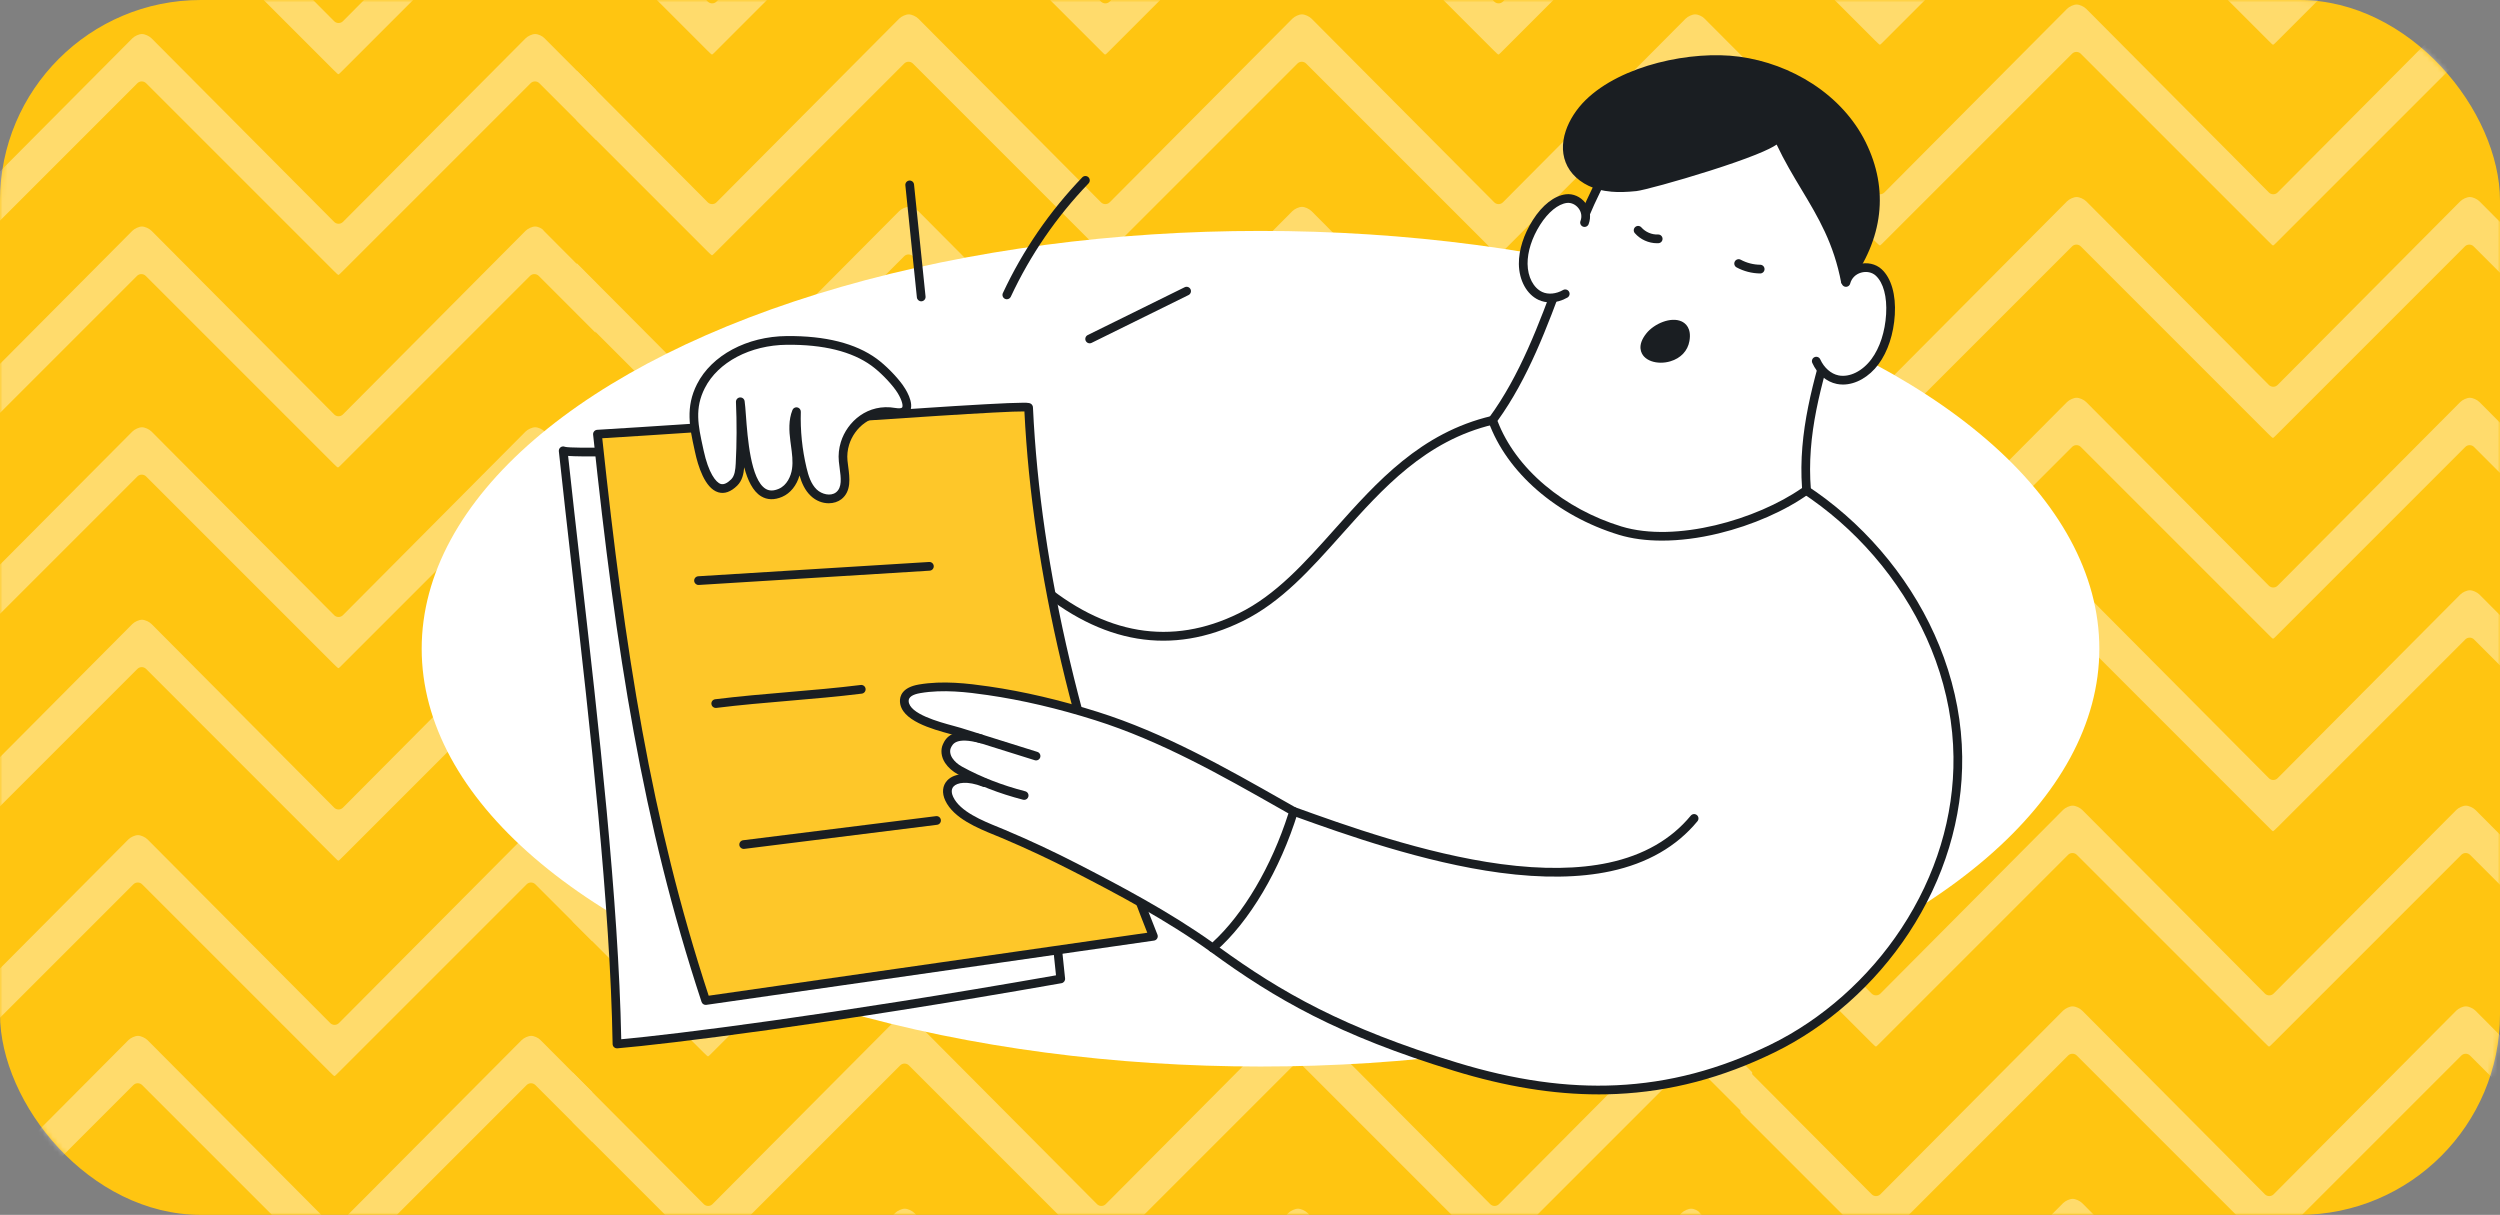 <svg width="498" height="242" viewBox="0 0 498 242" fill="none" xmlns="http://www.w3.org/2000/svg">
<rect x="0" y="0" width="498" height="242" fill="#808080" stroke="none"/>
<rect width="498" height="242" rx="40" fill="#FFC511"/>
<mask id="mask0_75_34238" style="mask-type:alpha" maskUnits="userSpaceOnUse" x="0" y="0" width="498" height="242">
<rect width="498" height="242" rx="40" fill="#FFC511"/>
</mask>
<g mask="url(#mask0_75_34238)">
<g opacity="0.38">
<path d="M106.606 6.779C106.019 6.779 105.157 7.171 104.687 7.641L68.302 44.222C67.832 44.691 67.049 44.691 66.579 44.222L30.194 7.641C29.724 7.171 28.862 6.779 28.275 6.779C27.687 6.779 26.826 7.171 26.356 7.641L-10.029 44.222C-10.499 44.691 -11.282 44.691 -11.752 44.222L-48.137 7.641C-48.607 7.171 -49.469 6.779 -50.056 6.779C-50.644 6.779 -51.505 7.171 -51.975 7.641L-88.36 44.222C-88.83 44.691 -89.613 44.691 -90.083 44.222L-116.207 17.981V27.929L-90.201 53.935C-89.731 54.405 -89.3 54.796 -89.3 54.757C-89.261 54.718 -89.261 54.757 -89.222 54.757C-89.183 54.796 -88.791 54.405 -88.321 53.935L-50.957 16.571C-50.487 16.101 -49.704 16.101 -49.234 16.571L-11.87 53.935C-11.4 54.405 -11.008 54.796 -10.969 54.757C-10.93 54.718 -10.93 54.718 -10.891 54.757C-10.851 54.796 -10.46 54.405 -9.99 53.935L27.374 16.571C27.844 16.101 28.627 16.101 29.097 16.571L66.461 53.935C66.931 54.405 67.362 54.796 67.362 54.757C67.401 54.718 67.401 54.757 67.441 54.757C67.48 54.796 67.871 54.405 68.341 53.935L105.705 16.571C106.175 16.101 106.959 16.101 107.429 16.571L118.747 27.89V17.942L108.447 7.602C108.055 7.171 107.194 6.779 106.606 6.779Z" fill="white"/>
<path d="M106.606 -33.209C106.019 -33.209 105.157 -32.817 104.687 -32.347L68.302 4.234C67.832 4.704 67.049 4.704 66.579 4.234L30.194 -32.347C29.724 -32.817 28.862 -33.209 28.275 -33.209C27.687 -33.209 26.826 -32.817 26.356 -32.347L-10.029 4.234C-10.499 4.704 -11.282 4.704 -11.752 4.234L-48.137 -32.347C-48.607 -32.817 -49.469 -33.209 -50.056 -33.209C-50.644 -33.209 -51.505 -32.817 -51.975 -32.347L-88.36 4.234C-88.83 4.704 -89.613 4.704 -90.083 4.234L-116.207 -22.007V-12.059L-90.201 13.947C-89.731 14.417 -89.3 14.809 -89.3 14.769C-89.261 14.73 -89.261 14.769 -89.222 14.769C-89.183 14.809 -88.791 14.417 -88.321 13.947L-50.957 -23.417C-50.487 -23.887 -49.704 -23.887 -49.234 -23.417L-11.87 13.947C-11.4 14.417 -11.008 14.809 -10.969 14.769C-10.93 14.73 -10.93 14.73 -10.891 14.769C-10.851 14.809 -10.46 14.417 -9.99 13.947L27.374 -23.417C27.844 -23.887 28.627 -23.887 29.097 -23.417L66.461 13.947C66.931 14.417 67.362 14.809 67.362 14.769C67.401 14.73 67.401 14.769 67.441 14.769C67.48 14.809 67.871 14.417 68.341 13.947L105.705 -23.417C106.175 -23.887 106.959 -23.887 107.429 -23.417L118.747 -12.098V-22.007L108.447 -32.347C108.055 -32.817 107.194 -33.209 106.606 -33.209Z" fill="white"/>
<path d="M106.606 85.111C106.019 85.111 105.157 85.502 104.687 85.972L68.302 122.553C67.832 123.023 67.049 123.023 66.579 122.553L30.194 85.972C29.724 85.502 28.862 85.111 28.275 85.111C27.687 85.111 26.826 85.502 26.356 85.972L-10.029 122.553C-10.499 123.023 -11.282 123.023 -11.752 122.553L-48.137 85.972C-48.607 85.502 -49.469 85.111 -50.056 85.111C-50.644 85.111 -51.505 85.502 -51.975 85.972L-88.36 122.553C-88.83 123.023 -89.613 123.023 -90.083 122.553L-116.207 96.312V106.26L-90.201 132.266C-89.731 132.736 -89.3 133.128 -89.3 133.089C-89.261 133.049 -89.261 133.089 -89.222 133.089C-89.183 133.128 -88.791 132.736 -88.321 132.266L-50.957 94.902C-50.487 94.432 -49.704 94.432 -49.234 94.902L-11.87 132.266C-11.4 132.736 -11.008 133.128 -10.969 133.089C-10.93 133.049 -10.93 133.049 -10.891 133.089C-10.851 133.128 -10.46 132.736 -9.99 132.266L27.374 94.902C27.844 94.432 28.627 94.432 29.097 94.902L66.461 132.266C66.931 132.736 67.362 133.128 67.362 133.089C67.401 133.049 67.401 133.089 67.441 133.089C67.48 133.128 67.871 132.736 68.341 132.266L105.705 94.902C106.175 94.432 106.959 94.432 107.429 94.902L118.747 106.221V96.273L108.447 85.933C108.055 85.502 107.194 85.111 106.606 85.111Z" fill="white"/>
<path d="M106.606 45.123C106.019 45.123 105.157 45.514 104.687 45.984L68.302 82.565C67.832 83.035 67.049 83.035 66.579 82.565L30.194 45.984C29.724 45.514 28.862 45.123 28.275 45.123C27.687 45.123 26.826 45.514 26.356 45.984L-10.029 82.565C-10.499 83.035 -11.282 83.035 -11.752 82.565L-48.137 45.984C-48.607 45.514 -49.469 45.123 -50.056 45.123C-50.644 45.123 -51.505 45.514 -51.975 45.984L-88.36 82.565C-88.83 83.035 -89.613 83.035 -90.083 82.565L-116.207 56.324V66.272L-90.201 92.278C-89.731 92.748 -89.3 93.139 -89.3 93.1C-89.261 93.061 -89.222 93.061 -89.183 93.1C-89.143 93.139 -88.752 92.748 -88.282 92.278L-50.957 54.953C-50.487 54.483 -49.704 54.483 -49.234 54.953L-11.909 92.278C-11.439 92.748 -11.008 93.139 -11.008 93.1C-10.969 93.061 -10.93 93.061 -10.93 93.1C-10.891 93.139 -10.499 92.748 -10.029 92.278L27.296 54.953C27.766 54.483 28.549 54.483 29.019 54.953L66.344 92.278C66.814 92.748 67.245 93.139 67.245 93.1C67.284 93.061 67.323 93.061 67.362 93.1C67.401 93.139 67.793 92.748 68.263 92.278L105.588 54.953C106.058 54.483 106.841 54.483 107.311 54.953L118.63 66.272V56.324L108.329 45.984C108.055 45.514 107.194 45.123 106.606 45.123Z" fill="white"/>
<path d="M106.606 123.454C106.019 123.454 105.157 123.845 104.687 124.315L68.302 160.896C67.832 161.366 67.049 161.366 66.579 160.896L30.194 124.315C29.724 123.845 28.862 123.454 28.275 123.454C27.687 123.454 26.826 123.845 26.356 124.315L-10.029 160.896C-10.499 161.366 -11.282 161.366 -11.752 160.896L-48.137 124.315C-48.607 123.845 -49.469 123.454 -50.056 123.454C-50.644 123.454 -51.505 123.845 -51.975 124.315L-88.36 160.896C-88.83 161.366 -89.613 161.366 -90.083 160.896L-116.207 134.655V144.603L-90.201 170.609C-89.731 171.079 -89.339 171.471 -89.3 171.431C-89.3 171.431 -89.261 171.431 -89.222 171.431C-89.183 171.471 -88.791 171.079 -88.321 170.609L-50.957 133.245C-50.487 132.775 -49.704 132.775 -49.234 133.245L-11.87 170.609C-11.4 171.079 -11.008 171.471 -10.969 171.431C-10.969 171.431 -10.93 171.431 -10.891 171.431C-10.891 171.471 -10.46 171.079 -9.99 170.609L27.374 133.245C27.844 132.775 28.627 132.775 29.097 133.245L66.461 170.609C66.931 171.079 67.323 171.471 67.362 171.431C67.401 171.392 67.401 171.431 67.441 171.431C67.48 171.471 67.871 171.079 68.341 170.609L105.705 133.245C106.175 132.775 106.959 132.775 107.429 133.245L118.747 144.564V134.655L108.447 124.315C108.055 123.845 107.194 123.454 106.606 123.454Z" fill="white"/>
<path d="M570.326 0.904C569.739 0.904 568.877 1.296 568.407 1.766L532.022 38.347C531.552 38.816 530.769 38.816 530.299 38.347L493.914 1.766C493.444 1.296 492.583 0.904 491.995 0.904C491.408 0.904 490.546 1.296 490.076 1.766L453.691 38.347C453.221 38.816 452.438 38.816 451.968 38.347L415.583 1.766C415.113 1.296 414.251 0.904 413.664 0.904C413.077 0.904 412.215 1.296 411.745 1.766L375.36 38.347C374.89 38.816 374.107 38.816 373.637 38.347L347.513 12.106V22.054L373.519 48.06C373.989 48.53 374.42 48.921 374.42 48.882C374.459 48.843 374.459 48.882 374.498 48.882C374.538 48.921 374.929 48.53 375.399 48.06L412.763 10.696C413.233 10.226 414.017 10.226 414.487 10.696L451.85 48.06C452.32 48.53 452.712 48.921 452.751 48.882C452.79 48.843 452.79 48.843 452.83 48.882C452.869 48.921 453.26 48.53 453.73 48.06L491.094 10.696C491.564 10.226 492.348 10.226 492.818 10.696L530.182 48.06C530.652 48.53 531.082 48.921 531.082 48.882C531.122 48.843 531.122 48.882 531.161 48.882C531.2 48.921 531.592 48.53 532.062 48.06L569.425 10.696C569.895 10.226 570.679 10.226 571.149 10.696L582.468 22.015V12.066L572.167 1.727C571.775 1.296 570.914 0.904 570.326 0.904Z" fill="white"/>
<path d="M570.326 -39.084C569.739 -39.084 568.877 -38.692 568.407 -38.222L532.022 -1.641C531.552 -1.171 530.769 -1.171 530.299 -1.641L493.914 -38.222C493.444 -38.692 492.583 -39.084 491.995 -39.084C491.408 -39.084 490.546 -38.692 490.076 -38.222L453.691 -1.641C453.221 -1.171 452.438 -1.171 451.968 -1.641L415.583 -38.222C415.113 -38.692 414.251 -39.084 413.664 -39.084C413.077 -39.084 412.215 -38.692 411.745 -38.222L375.36 -1.641C374.89 -1.171 374.107 -1.171 373.637 -1.641L347.513 -27.882V-17.934L373.519 8.072C373.989 8.542 374.42 8.933 374.42 8.894C374.459 8.855 374.459 8.894 374.498 8.894C374.538 8.933 374.929 8.542 375.399 8.072L412.763 -29.292C413.233 -29.762 414.017 -29.762 414.487 -29.292L451.85 8.072C452.32 8.542 452.712 8.933 452.751 8.894C452.79 8.855 452.79 8.855 452.83 8.894C452.869 8.933 453.26 8.542 453.73 8.072L491.094 -29.292C491.564 -29.762 492.348 -29.762 492.818 -29.292L530.182 8.072C530.652 8.542 531.082 8.933 531.082 8.894C531.122 8.855 531.122 8.894 531.161 8.894C531.2 8.933 531.592 8.542 532.062 8.072L569.425 -29.292C569.895 -29.762 570.679 -29.762 571.149 -29.292L582.468 -17.973V-27.882L572.167 -38.222C571.775 -38.692 570.914 -39.084 570.326 -39.084Z" fill="white"/>
<path d="M570.326 79.236C569.739 79.236 568.877 79.627 568.407 80.097L532.022 116.678C531.552 117.148 530.769 117.148 530.299 116.678L493.914 80.097C493.444 79.627 492.583 79.236 491.995 79.236C491.408 79.236 490.546 79.627 490.076 80.097L453.691 116.678C453.221 117.148 452.438 117.148 451.968 116.678L415.583 80.097C415.113 79.627 414.251 79.236 413.664 79.236C413.077 79.236 412.215 79.627 411.745 80.097L375.36 116.678C374.89 117.148 374.107 117.148 373.637 116.678L347.513 90.437V100.385L373.519 126.391C373.989 126.861 374.42 127.253 374.42 127.214C374.459 127.174 374.459 127.214 374.498 127.214C374.538 127.253 374.929 126.861 375.399 126.391L412.763 89.027C413.233 88.557 414.017 88.557 414.487 89.027L451.85 126.391C452.32 126.861 452.712 127.253 452.751 127.214C452.79 127.174 452.79 127.174 452.83 127.214C452.869 127.253 453.26 126.861 453.73 126.391L491.094 89.027C491.564 88.557 492.348 88.557 492.818 89.027L530.182 126.391C530.652 126.861 531.082 127.253 531.082 127.214C531.122 127.174 531.122 127.214 531.161 127.214C531.2 127.253 531.592 126.861 532.062 126.391L569.425 89.027C569.895 88.557 570.679 88.557 571.149 89.027L582.468 100.346V90.398L572.167 80.058C571.775 79.627 570.914 79.236 570.326 79.236Z" fill="white"/>
<path d="M570.326 39.248C569.739 39.248 568.877 39.639 568.407 40.109L532.022 76.69C531.552 77.16 530.769 77.16 530.299 76.69L493.914 40.109C493.444 39.639 492.583 39.248 491.995 39.248C491.408 39.248 490.546 39.639 490.076 40.109L453.691 76.69C453.221 77.16 452.438 77.16 451.968 76.69L415.583 40.109C415.113 39.639 414.251 39.248 413.664 39.248C413.077 39.248 412.215 39.639 411.745 40.109L375.36 76.69C374.89 77.16 374.107 77.16 373.637 76.69L347.513 50.449V60.397L373.519 86.403C373.989 86.873 374.42 87.264 374.42 87.225C374.459 87.186 374.498 87.186 374.538 87.225C374.577 87.264 374.969 86.873 375.438 86.403L412.763 49.078C413.233 48.608 414.017 48.608 414.487 49.078L451.811 86.403C452.281 86.873 452.712 87.264 452.712 87.225C452.751 87.186 452.79 87.186 452.79 87.225C452.83 87.264 453.221 86.873 453.691 86.403L491.016 49.078C491.486 48.608 492.269 48.608 492.739 49.078L530.064 86.403C530.534 86.873 530.965 87.264 530.965 87.225C531.004 87.186 531.043 87.186 531.082 87.225C531.122 87.264 531.513 86.873 531.983 86.403L569.308 49.078C569.778 48.608 570.561 48.608 571.031 49.078L582.35 60.397V50.449L572.05 40.109C571.775 39.639 570.914 39.248 570.326 39.248Z" fill="white"/>
<path d="M570.326 117.579C569.739 117.579 568.877 117.97 568.407 118.44L532.022 155.021C531.552 155.491 530.769 155.491 530.299 155.021L493.914 118.44C493.444 117.97 492.583 117.579 491.995 117.579C491.408 117.579 490.546 117.97 490.076 118.44L453.691 155.021C453.221 155.491 452.438 155.491 451.968 155.021L415.583 118.44C415.113 117.97 414.251 117.579 413.664 117.579C413.077 117.579 412.215 117.97 411.745 118.44L375.36 155.021C374.89 155.491 374.107 155.491 373.637 155.021L347.513 128.78V138.728L373.519 164.734C373.989 165.204 374.381 165.596 374.42 165.556C374.42 165.556 374.459 165.556 374.498 165.556C374.538 165.596 374.929 165.204 375.399 164.734L412.763 127.37C413.233 126.9 414.017 126.9 414.487 127.37L451.85 164.734C452.32 165.204 452.712 165.596 452.751 165.556C452.751 165.556 452.79 165.556 452.83 165.556C452.83 165.596 453.26 165.204 453.73 164.734L491.094 127.37C491.564 126.9 492.348 126.9 492.818 127.37L530.182 164.734C530.652 165.204 531.043 165.596 531.082 165.556C531.122 165.517 531.122 165.556 531.161 165.556C531.2 165.596 531.592 165.204 532.062 164.734L569.425 127.37C569.895 126.9 570.679 126.9 571.149 127.37L582.468 138.689V128.78L572.167 118.44C571.775 117.97 570.914 117.579 570.326 117.579Z" fill="white"/>
<path d="M337.683 2.863C337.095 2.863 336.234 3.255 335.764 3.725L299.379 40.306C298.909 40.776 298.126 40.776 297.656 40.306L261.271 3.725C260.801 3.255 259.939 2.863 259.352 2.863C258.764 2.863 257.903 3.255 257.433 3.725L221.048 40.306C220.578 40.776 219.795 40.776 219.325 40.306L182.94 3.725C182.47 3.255 181.608 2.863 181.021 2.863C180.433 2.863 179.572 3.255 179.102 3.725L142.717 40.306C142.247 40.776 141.464 40.776 140.994 40.306L114.87 14.065V24.013L140.876 50.019C141.346 50.489 141.777 50.88 141.777 50.841C141.816 50.802 141.816 50.841 141.855 50.841C141.894 50.88 142.286 50.489 142.756 50.019L180.12 12.655C180.59 12.185 181.373 12.185 181.843 12.655L219.207 50.019C219.677 50.489 220.069 50.88 220.108 50.841C220.147 50.802 220.147 50.802 220.186 50.841C220.225 50.88 220.617 50.489 221.087 50.019L258.451 12.655C258.921 12.185 259.704 12.185 260.174 12.655L297.538 50.019C298.008 50.489 298.439 50.88 298.439 50.841C298.478 50.802 298.478 50.841 298.517 50.841C298.557 50.88 298.948 50.489 299.418 50.019L336.782 12.655C337.252 12.185 338.035 12.185 338.505 12.655L349.824 23.974V14.025L339.524 3.686C339.132 3.255 338.27 2.863 337.683 2.863Z" fill="white"/>
<path d="M337.683 -37.125C337.095 -37.125 336.234 -36.733 335.764 -36.263L299.379 0.317C298.909 0.787 298.126 0.787 297.656 0.317L261.271 -36.263C260.801 -36.733 259.939 -37.125 259.352 -37.125C258.764 -37.125 257.903 -36.733 257.433 -36.263L221.048 0.317C220.578 0.787 219.795 0.787 219.325 0.317L182.94 -36.263C182.47 -36.733 181.608 -37.125 181.021 -37.125C180.433 -37.125 179.572 -36.733 179.102 -36.263L142.717 0.317C142.247 0.787 141.464 0.787 140.994 0.317L114.87 -25.924V-15.976L140.876 10.03C141.346 10.5 141.777 10.892 141.777 10.853C141.816 10.814 141.816 10.853 141.855 10.853C141.894 10.892 142.286 10.5 142.756 10.03L180.12 -27.334C180.59 -27.804 181.373 -27.804 181.843 -27.334L219.207 10.03C219.677 10.5 220.069 10.892 220.108 10.853C220.147 10.814 220.147 10.814 220.186 10.853C220.225 10.892 220.617 10.5 221.087 10.03L258.451 -27.334C258.921 -27.804 259.704 -27.804 260.174 -27.334L297.538 10.03C298.008 10.5 298.439 10.892 298.439 10.853C298.478 10.814 298.478 10.853 298.517 10.853C298.557 10.892 298.948 10.5 299.418 10.03L336.782 -27.334C337.252 -27.804 338.035 -27.804 338.505 -27.334L349.824 -16.015V-25.924L339.524 -36.263C339.132 -36.733 338.27 -37.125 337.683 -37.125Z" fill="white"/>
<path d="M337.683 81.194C337.095 81.194 336.234 81.585 335.764 82.055L299.379 118.636C298.909 119.106 298.126 119.106 297.656 118.636L261.271 82.055C260.801 81.585 259.939 81.194 259.352 81.194C258.764 81.194 257.903 81.585 257.433 82.055L221.048 118.636C220.578 119.106 219.795 119.106 219.325 118.636L182.94 82.055C182.47 81.585 181.608 81.194 181.021 81.194C180.433 81.194 179.572 81.585 179.102 82.055L142.717 118.636C142.247 119.106 141.464 119.106 140.994 118.636L114.87 92.395V102.343L140.876 128.349C141.346 128.819 141.777 129.211 141.777 129.172C141.816 129.132 141.816 129.172 141.855 129.172C141.894 129.211 142.286 128.819 142.756 128.349L180.12 90.985C180.59 90.515 181.373 90.515 181.843 90.985L219.207 128.349C219.677 128.819 220.069 129.211 220.108 129.172C220.147 129.132 220.147 129.132 220.186 129.172C220.225 129.211 220.617 128.819 221.087 128.349L258.451 90.985C258.921 90.515 259.704 90.515 260.174 90.985L297.538 128.349C298.008 128.819 298.439 129.211 298.439 129.172C298.478 129.132 298.478 129.172 298.517 129.172C298.557 129.211 298.948 128.819 299.418 128.349L336.782 90.985C337.252 90.515 338.035 90.515 338.505 90.985L349.824 102.304V92.356L339.524 82.016C339.132 81.585 338.27 81.194 337.683 81.194Z" fill="white"/>
<path d="M337.683 41.206C337.095 41.206 336.234 41.598 335.764 42.068L299.379 78.648C298.909 79.118 298.126 79.118 297.656 78.648L261.271 42.068C260.801 41.598 259.939 41.206 259.352 41.206C258.764 41.206 257.903 41.598 257.433 42.068L221.048 78.648C220.578 79.118 219.795 79.118 219.325 78.648L182.94 42.068C182.47 41.598 181.608 41.206 181.021 41.206C180.433 41.206 179.572 41.598 179.102 42.068L142.717 78.648C142.247 79.118 141.464 79.118 140.994 78.648L114.87 52.407V62.355L140.876 88.361C141.346 88.831 141.777 89.223 141.777 89.184C141.816 89.145 141.855 89.145 141.894 89.184C141.934 89.223 142.325 88.831 142.795 88.361L180.12 51.037C180.59 50.567 181.373 50.567 181.843 51.037L219.168 88.361C219.638 88.831 220.069 89.223 220.069 89.184C220.108 89.145 220.147 89.145 220.147 89.184C220.186 89.223 220.578 88.831 221.048 88.361L258.373 51.037C258.843 50.567 259.626 50.567 260.096 51.037L297.421 88.361C297.891 88.831 298.322 89.223 298.322 89.184C298.361 89.145 298.4 89.145 298.439 89.184C298.478 89.223 298.87 88.831 299.34 88.361L336.665 51.037C337.135 50.567 337.918 50.567 338.388 51.037L349.707 62.355V52.407L339.406 42.068C339.132 41.598 338.27 41.206 337.683 41.206Z" fill="white"/>
<path d="M337.683 119.538C337.095 119.538 336.234 119.929 335.764 120.399L299.379 156.98C298.909 157.45 298.126 157.45 297.656 156.98L261.271 120.399C260.801 119.929 259.939 119.538 259.352 119.538C258.764 119.538 257.903 119.929 257.433 120.399L221.048 156.98C220.578 157.45 219.795 157.45 219.325 156.98L182.94 120.399C182.47 119.929 181.608 119.538 181.021 119.538C180.433 119.538 179.572 119.929 179.102 120.399L142.717 156.98C142.247 157.45 141.464 157.45 140.994 156.98L114.87 130.739V140.687L140.876 166.693C141.346 167.163 141.738 167.555 141.777 167.515C141.777 167.515 141.816 167.515 141.855 167.515C141.894 167.555 142.286 167.163 142.756 166.693L180.12 129.329C180.59 128.859 181.373 128.859 181.843 129.329L219.207 166.693C219.677 167.163 220.069 167.555 220.108 167.515C220.108 167.515 220.147 167.515 220.186 167.515C220.186 167.555 220.617 167.163 221.087 166.693L258.451 129.329C258.921 128.859 259.704 128.859 260.174 129.329L297.538 166.693C298.008 167.163 298.4 167.555 298.439 167.515C298.478 167.476 298.478 167.515 298.517 167.515C298.557 167.555 298.948 167.163 299.418 166.693L336.782 129.329C337.252 128.859 338.035 128.859 338.505 129.329L349.824 140.648V130.739L339.524 120.399C339.132 119.929 338.27 119.538 337.683 119.538Z" fill="white"/>
<path d="M105.813 206.345C105.225 206.345 104.364 206.737 103.894 207.207L67.509 243.787C67.039 244.257 66.256 244.257 65.786 243.787L29.401 207.207C28.931 206.737 28.069 206.345 27.482 206.345C26.894 206.345 26.033 206.737 25.563 207.207L-10.822 243.787C-11.292 244.257 -12.075 244.257 -12.546 243.787L-48.93 207.207C-49.4 206.737 -50.262 206.345 -50.849 206.345C-51.437 206.345 -52.298 206.737 -52.769 207.207L-89.153 243.787C-89.623 244.257 -90.407 244.257 -90.877 243.787L-117 217.547V227.495L-90.994 253.501C-90.524 253.971 -90.093 254.362 -90.093 254.323C-90.054 254.284 -90.054 254.323 -90.015 254.323C-89.976 254.362 -89.584 253.971 -89.114 253.501L-51.75 216.137C-51.28 215.667 -50.497 215.667 -50.027 216.137L-12.663 253.501C-12.193 253.971 -11.801 254.362 -11.762 254.323C-11.723 254.284 -11.723 254.284 -11.684 254.323C-11.645 254.362 -11.253 253.971 -10.783 253.501L26.581 216.137C27.051 215.667 27.834 215.667 28.304 216.137L65.668 253.501C66.138 253.971 66.569 254.362 66.569 254.323C66.608 254.284 66.608 254.323 66.647 254.323C66.686 254.362 67.078 253.971 67.548 253.501L104.912 216.137C105.382 215.667 106.165 215.667 106.635 216.137L117.954 227.455V217.507L107.654 207.168C107.262 206.737 106.4 206.345 105.813 206.345Z" fill="white"/>
<path d="M105.813 166.357C105.225 166.357 104.364 166.749 103.894 167.219L67.509 203.8C67.039 204.27 66.256 204.27 65.786 203.8L29.401 167.219C28.931 166.749 28.069 166.357 27.482 166.357C26.894 166.357 26.033 166.749 25.563 167.219L-10.822 203.8C-11.292 204.27 -12.075 204.27 -12.546 203.8L-48.93 167.219C-49.4 166.749 -50.262 166.357 -50.849 166.357C-51.437 166.357 -52.298 166.749 -52.769 167.219L-89.153 203.8C-89.623 204.27 -90.407 204.27 -90.877 203.8L-117 177.559V187.507L-90.994 213.513C-90.524 213.983 -90.093 214.374 -90.093 214.335C-90.054 214.296 -90.054 214.335 -90.015 214.335C-89.976 214.374 -89.584 213.983 -89.114 213.513L-51.75 176.149C-51.28 175.679 -50.497 175.679 -50.027 176.149L-12.663 213.513C-12.193 213.983 -11.801 214.374 -11.762 214.335C-11.723 214.296 -11.723 214.296 -11.684 214.335C-11.645 214.374 -11.253 213.983 -10.783 213.513L26.581 176.149C27.051 175.679 27.834 175.679 28.304 176.149L65.668 213.513C66.138 213.983 66.569 214.374 66.569 214.335C66.608 214.296 66.608 214.335 66.647 214.335C66.686 214.374 67.078 213.983 67.548 213.513L104.912 176.149C105.382 175.679 106.165 175.679 106.635 176.149L117.954 187.468V177.559L107.654 167.219C107.262 166.749 106.4 166.357 105.813 166.357Z" fill="white"/>
<path d="M569.533 200.47C568.946 200.47 568.084 200.862 567.614 201.332L531.229 237.912C530.759 238.382 529.976 238.382 529.506 237.912L493.121 201.332C492.651 200.862 491.789 200.47 491.202 200.47C490.614 200.47 489.753 200.862 489.283 201.332L452.898 237.912C452.428 238.382 451.645 238.382 451.175 237.912L414.79 201.332C414.32 200.862 413.458 200.47 412.871 200.47C412.283 200.47 411.422 200.862 410.952 201.332L374.567 237.912C374.097 238.382 373.314 238.382 372.844 237.912L346.72 211.672V221.62L372.726 247.626C373.196 248.096 373.627 248.487 373.627 248.448C373.666 248.409 373.666 248.448 373.705 248.448C373.744 248.487 374.136 248.096 374.606 247.626L411.97 210.262C412.44 209.792 413.223 209.792 413.693 210.262L451.057 247.626C451.527 248.096 451.919 248.487 451.958 248.448C451.997 248.409 451.997 248.409 452.036 248.448C452.076 248.487 452.467 248.096 452.937 247.626L490.301 210.262C490.771 209.792 491.554 209.792 492.024 210.262L529.388 247.626C529.858 248.096 530.289 248.487 530.289 248.448C530.328 248.409 530.328 248.448 530.367 248.448C530.407 248.487 530.798 248.096 531.268 247.626L568.632 210.262C569.102 209.792 569.886 209.792 570.356 210.262L581.674 221.58V211.632L571.374 201.293C570.982 200.862 570.121 200.47 569.533 200.47Z" fill="white"/>
<path d="M569.533 160.482C568.946 160.482 568.084 160.874 567.614 161.344L531.229 197.925C530.759 198.395 529.976 198.395 529.506 197.925L493.121 161.344C492.651 160.874 491.789 160.482 491.202 160.482C490.614 160.482 489.753 160.874 489.283 161.344L452.898 197.925C452.428 198.395 451.645 198.395 451.175 197.925L414.79 161.344C414.32 160.874 413.458 160.482 412.871 160.482C412.283 160.482 411.422 160.874 410.952 161.344L374.567 197.925C374.097 198.395 373.314 198.395 372.844 197.925L346.72 171.684V181.632L372.726 207.638C373.196 208.108 373.627 208.499 373.627 208.46C373.666 208.421 373.666 208.46 373.705 208.46C373.744 208.499 374.136 208.108 374.606 207.638L411.97 170.274C412.44 169.804 413.223 169.804 413.693 170.274L451.057 207.638C451.527 208.108 451.919 208.499 451.958 208.46C451.997 208.421 451.997 208.421 452.036 208.46C452.076 208.499 452.467 208.108 452.937 207.638L490.301 170.274C490.771 169.804 491.554 169.804 492.024 170.274L529.388 207.638C529.858 208.108 530.289 208.499 530.289 208.46C530.328 208.421 530.328 208.46 530.367 208.46C530.407 208.499 530.798 208.108 531.268 207.638L568.632 170.274C569.102 169.804 569.886 169.804 570.356 170.274L581.674 181.593V171.684L571.374 161.344C570.982 160.874 570.121 160.482 569.533 160.482Z" fill="white"/>
<path d="M569.533 238.813C568.946 238.813 568.084 239.205 567.614 239.675L531.229 276.256C530.759 276.726 529.976 276.726 529.506 276.256L493.121 239.675C492.651 239.205 491.789 238.813 491.202 238.813C490.614 238.813 489.753 239.205 489.283 239.675L452.898 276.256C452.428 276.726 451.645 276.726 451.175 276.256L414.79 239.675C414.32 239.205 413.458 238.813 412.871 238.813C412.283 238.813 411.422 239.205 410.952 239.675L374.567 276.256C374.097 276.726 373.314 276.726 372.844 276.256L346.72 250.015V259.963L372.726 285.969C373.196 286.439 373.627 286.83 373.627 286.791C373.666 286.752 373.705 286.752 373.744 286.791C373.784 286.83 374.175 286.439 374.645 285.969L411.97 248.644C412.44 248.174 413.223 248.174 413.693 248.644L451.018 285.969C451.488 286.439 451.919 286.83 451.919 286.791C451.958 286.752 451.997 286.752 451.997 286.791C452.036 286.83 452.428 286.439 452.898 285.969L490.223 248.644C490.693 248.174 491.476 248.174 491.946 248.644L529.271 285.969C529.741 286.439 530.172 286.83 530.172 286.791C530.211 286.752 530.25 286.752 530.289 286.791C530.328 286.83 530.72 286.439 531.19 285.969L568.515 248.644C568.985 248.174 569.768 248.174 570.238 248.644L581.557 259.963V250.015L571.256 239.675C570.982 239.205 570.121 238.813 569.533 238.813Z" fill="white"/>
<path d="M336.889 202.429C336.302 202.429 335.44 202.82 334.97 203.29L298.586 239.871C298.116 240.341 297.332 240.341 296.862 239.871L260.478 203.29C260.008 202.82 259.146 202.429 258.558 202.429C257.971 202.429 257.109 202.82 256.639 203.29L220.254 239.871C219.784 240.341 219.001 240.341 218.531 239.871L182.146 203.29C181.676 202.82 180.815 202.429 180.227 202.429C179.64 202.429 178.778 202.82 178.308 203.29L141.923 239.871C141.453 240.341 140.67 240.341 140.2 239.871L114.077 213.63V223.578L140.083 249.584C140.553 250.054 140.983 250.446 140.983 250.407C141.023 250.367 141.023 250.407 141.062 250.407C141.101 250.446 141.493 250.054 141.963 249.584L179.326 212.22C179.796 211.75 180.58 211.75 181.05 212.22L218.414 249.584C218.884 250.054 219.275 250.446 219.314 250.407C219.354 250.367 219.354 250.367 219.393 250.407C219.432 250.446 219.824 250.054 220.294 249.584L257.658 212.22C258.128 211.75 258.911 211.75 259.381 212.22L296.745 249.584C297.215 250.054 297.646 250.446 297.646 250.407C297.685 250.367 297.685 250.407 297.724 250.407C297.763 250.446 298.155 250.054 298.625 249.584L335.989 212.22C336.459 211.75 337.242 211.75 337.712 212.22L349.031 223.539V213.591L338.73 203.251C338.339 202.82 337.477 202.429 336.889 202.429Z" fill="white"/>
<path d="M336.889 162.44C336.302 162.44 335.44 162.832 334.97 163.302L298.586 199.883C298.116 200.353 297.332 200.353 296.862 199.883L260.478 163.302C260.008 162.832 259.146 162.44 258.558 162.44C257.971 162.44 257.109 162.832 256.639 163.302L220.254 199.883C219.784 200.353 219.001 200.353 218.531 199.883L182.146 163.302C181.676 162.832 180.815 162.44 180.227 162.44C179.64 162.44 178.778 162.832 178.308 163.302L141.923 199.883C141.453 200.353 140.67 200.353 140.2 199.883L114.077 173.642V183.59L140.083 209.596C140.553 210.066 140.983 210.457 140.983 210.418C141.023 210.379 141.023 210.418 141.062 210.418C141.101 210.457 141.493 210.066 141.963 209.596L179.326 172.232C179.796 171.762 180.58 171.762 181.05 172.232L218.414 209.596C218.884 210.066 219.275 210.457 219.314 210.418C219.354 210.379 219.354 210.379 219.393 210.418C219.432 210.457 219.824 210.066 220.294 209.596L257.658 172.232C258.128 171.762 258.911 171.762 259.381 172.232L296.745 209.596C297.215 210.066 297.646 210.457 297.646 210.418C297.685 210.379 297.685 210.418 297.724 210.418C297.763 210.457 298.155 210.066 298.625 209.596L335.989 172.232C336.459 171.762 337.242 171.762 337.712 172.232L349.031 183.551V173.642L338.73 163.302C338.339 162.832 337.477 162.44 336.889 162.44Z" fill="white"/>
<path d="M336.889 240.771C336.302 240.771 335.44 241.163 334.97 241.633L298.586 278.214C298.116 278.684 297.332 278.684 296.862 278.214L260.478 241.633C260.008 241.163 259.146 240.771 258.558 240.771C257.971 240.771 257.109 241.163 256.639 241.633L220.254 278.214C219.784 278.684 219.001 278.684 218.531 278.214L182.146 241.633C181.676 241.163 180.815 240.771 180.227 240.771C179.64 240.771 178.778 241.163 178.308 241.633L141.923 278.214C141.453 278.684 140.67 278.684 140.2 278.214L114.077 251.973V261.921L140.083 287.927C140.553 288.397 140.983 288.788 140.983 288.749C141.023 288.71 141.062 288.71 141.101 288.749C141.14 288.788 141.532 288.397 142.002 287.927L179.326 250.602C179.796 250.132 180.58 250.132 181.05 250.602L218.375 287.927C218.845 288.397 219.275 288.788 219.275 288.749C219.314 288.71 219.354 288.71 219.354 288.749C219.393 288.788 219.784 288.397 220.254 287.927L257.579 250.602C258.049 250.132 258.833 250.132 259.303 250.602L296.627 287.927C297.097 288.397 297.528 288.788 297.528 288.749C297.567 288.71 297.606 288.71 297.646 288.749C297.685 288.788 298.076 288.397 298.546 287.927L335.871 250.602C336.341 250.132 337.124 250.132 337.594 250.602L348.913 261.921V251.973L338.613 241.633C338.339 241.163 337.477 240.771 336.889 240.771Z" fill="white"/>
</g>
</g>
<ellipse cx="251.094" cy="129.225" rx="167.094" ry="83.227" fill="white"/>
<g clip-path="url(#clip0_75_34238)">
<path d="M239.078 159.665C234.888 159.665 230.563 158.991 226.245 157.65C219.174 155.452 212.261 151.545 206.257 146.351C195.745 137.259 188.339 125.461 181.42 113.733C181.357 113.769 181.29 113.799 181.217 113.82C180.757 113.952 180.276 113.686 180.142 113.225L179.173 109.855C179.052 109.434 179.263 108.99 179.664 108.816C180.067 108.644 180.534 108.797 180.755 109.176C188.247 121.96 195.995 135.18 207.391 145.036C213.216 150.075 219.914 153.862 226.758 155.991C234.194 158.303 241.638 158.55 248.284 156.708C248.746 156.58 249.225 156.851 249.352 157.313C249.479 157.775 249.21 158.255 248.748 158.381C245.659 159.238 242.41 159.664 239.076 159.664L239.078 159.665Z" fill="#1A1E22"/>
<path d="M241.577 188.837C255.106 198.751 267.719 205.699 289.975 212.496C312.23 219.293 332.179 219.048 353.062 208.871C373.948 198.695 390.301 175.881 389.999 150.739C389.677 123.843 370.183 99.675 346.752 91.009C328.248 84.165 316.128 79.272 297.323 83.708C273.384 89.357 265.03 114.153 247.18 122.938C215.437 138.557 192.156 102.321 182.173 83.64C176.133 109.143 183.29 138.159 200.438 157.97L241.575 188.835L241.577 188.837Z" fill="white"/>
<path d="M318.437 218C309.422 218 299.988 216.462 289.721 213.326C266.603 206.265 253.964 198.989 241.064 189.537C240.703 189.273 240.602 188.778 240.83 188.394L256.945 161.177C257.157 160.819 257.595 160.661 257.987 160.802C267.6 164.27 283.691 170.073 299.014 172.125C307.262 173.23 314.48 173.136 320.465 171.848C327.414 170.354 332.91 167.201 336.798 162.48C337.103 162.11 337.65 162.058 338.02 162.362C338.39 162.668 338.442 163.215 338.138 163.585C333.994 168.617 328.171 171.968 320.83 173.548C314.649 174.878 307.231 174.978 298.785 173.846C283.632 171.817 267.818 166.193 258.074 162.68L242.728 188.601C255.264 197.721 267.725 204.792 290.23 211.665C301.692 215.166 312.08 216.643 321.993 216.181C332.476 215.693 342.514 213.046 352.684 208.091C362.963 203.082 372.222 194.861 378.752 184.94C385.685 174.409 389.275 162.586 389.132 150.749C389.056 144.312 387.861 137.861 385.587 131.575C383.414 125.577 380.306 119.852 376.349 114.56C368.565 104.151 357.949 96.077 346.455 91.826L344.591 91.136C327.036 84.629 315.437 80.331 297.526 84.556C283.939 87.762 275.434 97.298 267.211 106.519C261.054 113.424 255.238 119.944 247.567 123.718C233.438 130.669 219.438 128.346 205.957 116.813C197.766 109.806 189.89 99.481 182.524 86.102C180.121 97.844 180.437 110.456 183.458 122.735C186.671 135.793 192.771 147.781 201.1 157.403C201.414 157.766 201.374 158.315 201.011 158.628C200.648 158.941 200.1 158.903 199.787 158.54C191.279 148.711 185.051 136.472 181.772 123.148C178.492 109.811 178.339 96.081 181.333 83.441C181.416 83.09 181.708 82.826 182.066 82.78C182.423 82.734 182.772 82.914 182.943 83.232C190.524 97.418 198.645 108.272 207.083 115.493C219.99 126.534 233.351 128.777 246.8 122.159C254.167 118.533 259.873 112.136 265.914 105.362C274.318 95.94 283.007 86.196 297.127 82.864C305.649 80.854 313.402 80.617 321.528 82.125C329.038 83.517 336.525 86.293 345.193 89.506L347.056 90.196C358.86 94.562 369.756 102.844 377.738 113.519C381.799 118.949 384.989 124.825 387.219 130.984C389.561 137.454 390.789 144.096 390.869 150.73C391.014 162.914 387.326 175.077 380.202 185.897C373.503 196.073 364 204.51 353.444 209.655C343.057 214.716 332.797 217.42 322.073 217.918C320.868 217.974 319.658 218.002 318.439 218.002L318.437 218Z" fill="#1A1E22"/>
<path d="M297.325 83.708C308.544 68.427 311.878 47.248 320.875 32.574C325.517 25.005 334.133 19.508 343.74 19.946C352.498 20.345 360.574 26.112 364.757 33.388C370.732 43.783 369.534 50.872 365.926 63.059C362.364 75.089 358.895 85.737 359.869 97.637C350.8 104.163 334.053 109.156 322.744 105.706C311.435 102.257 301.082 94.147 297.325 83.708Z" fill="white"/>
<path d="M331.07 107.692C327.92 107.692 325.015 107.308 322.49 106.538C310.108 102.761 300.152 94.126 296.509 84.003C296.412 83.731 296.455 83.428 296.625 83.195C302.781 74.812 306.564 64.553 310.223 54.63C313.239 46.45 316.088 38.722 320.136 32.122C322.572 28.15 325.987 24.825 330.012 22.507C334.282 20.048 339.041 18.865 343.78 19.081C352.359 19.471 360.888 24.918 365.509 32.958C368.482 38.13 369.806 42.632 369.803 47.554C369.8 52.141 368.683 56.802 366.757 63.307C366.535 64.054 366.315 64.798 366.096 65.536C362.736 76.823 359.833 86.571 360.734 97.568C360.758 97.872 360.623 98.165 360.376 98.344C355.655 101.741 349.086 104.625 342.351 106.258C338.413 107.214 334.588 107.692 331.07 107.692ZM298.301 83.844C300.08 88.521 303.345 92.946 307.762 96.664C312.108 100.321 317.377 103.16 322.997 104.875C333.824 108.176 349.949 103.503 358.966 97.213C358.168 86.083 361.213 75.857 364.432 65.039C364.651 64.303 364.873 63.561 365.094 62.814C368.693 50.657 369.76 43.834 364.005 33.823C359.673 26.286 351.703 21.179 343.702 20.815C339.295 20.615 334.86 21.72 330.879 24.012C327.104 26.185 323.9 29.304 321.615 33.029C317.656 39.485 314.836 47.133 311.85 55.231C308.203 65.119 304.435 75.337 298.299 83.844L298.301 83.844Z" fill="#1A1E22"/>
<path d="M321.101 37.324C322.683 37.458 324.294 37.366 325.878 37.202C328.446 36.937 355.052 29.285 354.104 27.141C358.773 37.71 365.269 43.598 367.632 56.227C373.988 47.714 375.566 38.203 370.848 28.682C366.264 19.432 356.36 13.499 346.322 12.152C336.982 10.898 323.239 13.876 316.421 20.594C313.213 23.756 310.91 28.734 312.999 32.727C314.121 34.871 316.335 36.288 318.67 36.912C319.467 37.126 320.28 37.256 321.099 37.326L321.101 37.324Z" fill="#1A1E22"/>
<path d="M367.632 57.094C367.567 57.094 367.502 57.087 367.436 57.071C367.101 56.993 366.842 56.724 366.78 56.385C365.301 48.48 362.175 43.274 358.866 37.763C357.193 34.978 355.469 32.108 353.908 28.796C353.196 29.285 351.956 29.927 349.711 30.826C347.409 31.748 344.259 32.852 340.606 34.012C333.945 36.13 327.269 37.93 325.968 38.064C323.973 38.271 322.45 38.307 321.028 38.187C320.104 38.109 319.26 37.965 318.448 37.748C315.642 36.999 313.376 35.313 312.232 33.124C311.159 31.072 311.044 28.633 311.902 26.069C312.624 23.911 314.013 21.744 315.814 19.97C322.968 12.92 337.003 10.018 346.438 11.287C351.658 11.987 356.73 13.867 361.105 16.721C365.735 19.741 369.372 23.742 371.628 28.291C376.311 37.741 375.17 47.578 368.329 56.741C368.162 56.964 367.903 57.09 367.632 57.09L367.632 57.094ZM354.9 26.79C356.567 30.565 358.492 33.769 360.354 36.87C363.467 42.055 366.42 46.973 368.074 54.095C373.474 45.959 374.172 37.343 370.07 29.067C367.954 24.795 364.524 21.032 360.156 18.181C355.995 15.465 351.17 13.679 346.206 13.012C337.38 11.827 323.714 14.624 317.029 21.212C312.893 25.288 312.41 29.729 313.768 32.323C314.689 34.082 316.557 35.449 318.894 36.073C319.608 36.264 320.353 36.389 321.172 36.46C322.481 36.571 323.905 36.533 325.788 36.339C326.836 36.231 333.252 34.526 339.969 32.393C350.769 28.963 352.851 27.495 353.234 27.123C353.241 26.797 353.432 26.486 353.752 26.345C354.191 26.15 354.703 26.35 354.896 26.788L354.9 26.79Z" fill="#1A1E22"/>
<path d="M367.633 56.225C367.756 55.942 367.895 55.644 368.094 55.319C369.329 53.305 372.354 52.516 374.246 54.273C376.208 56.093 376.769 59.499 376.582 62.624C376.377 66.009 375.401 69.453 373.507 72.024C371.612 74.594 368.735 76.163 366.068 75.629C362.493 74.915 359.741 69.958 360.112 66.589C360.348 64.444 361.856 58.554 363.332 56.988C364.385 55.869 367.346 56.888 367.636 56.224L367.633 56.225Z" fill="white"/>
<path d="M367.101 76.6C366.695 76.6 366.292 76.562 365.896 76.482C363.83 76.069 362.003 74.505 361.01 72.297C360.814 71.859 361.008 71.344 361.446 71.148C361.883 70.95 362.397 71.146 362.594 71.584C363.347 73.256 364.743 74.481 366.238 74.779C368.44 75.219 371.02 73.937 372.809 71.511C374.472 69.254 375.504 66.08 375.715 62.576C375.925 59.113 375.175 56.321 373.658 54.914C372.922 54.231 371.793 54 370.715 54.312C369.628 54.627 368.841 55.421 368.556 56.488C368.433 56.952 367.957 57.226 367.494 57.105C367.03 56.981 366.754 56.505 366.877 56.041C367.315 54.394 368.568 53.124 370.23 52.645C371.89 52.163 373.656 52.545 374.837 53.642C376.736 55.405 377.69 58.699 377.448 62.683C377.217 66.52 376.064 70.022 374.205 72.545C372.321 75.103 369.638 76.604 367.101 76.604L367.101 76.6Z" fill="#1A1E22"/>
<path d="M328.135 70.438C329.773 72.201 335.011 71.591 335.68 67.79C336.515 63.036 330.804 64.266 328.653 66.935C327.395 68.495 327.435 69.683 328.135 70.438Z" fill="#1A1E22"/>
<path d="M330.835 72.251C329.476 72.251 328.233 71.821 327.498 71.028C326.974 70.462 325.968 68.877 327.976 66.389C329.519 64.475 332.832 63.053 334.956 64.018C335.741 64.374 336.989 65.359 336.534 67.941C336.19 69.892 334.803 71.364 332.725 71.977C332.096 72.163 331.455 72.251 330.835 72.251ZM328.771 69.847C329.377 70.502 330.898 70.705 332.233 70.311C333.068 70.064 334.516 69.388 334.824 67.64C335.015 66.551 334.819 65.865 334.237 65.6C333.03 65.052 330.507 66.017 329.326 67.48C328.743 68.205 328.172 69.202 328.771 69.847Z" fill="#1A1E22"/>
<path d="M315.718 44.355C315.776 44.089 315.831 43.806 315.856 43.474C316.014 41.407 314.267 39.291 312.018 39.567C309.688 39.852 307.538 41.985 306.068 44.305C304.475 46.817 303.399 49.769 303.427 52.572C303.453 55.374 304.692 57.968 306.865 58.962C309.773 60.293 314.277 58.184 315.744 55.598C316.679 53.951 318.632 48.987 318.387 47.116C318.212 45.778 315.585 44.979 315.72 44.359L315.718 44.355Z" fill="white"/>
<path d="M308.799 60.234C307.993 60.234 307.212 60.074 306.503 59.749C304.138 58.666 302.59 55.852 302.558 52.577C302.532 49.806 303.519 46.701 305.335 43.837C307.227 40.854 309.625 38.981 311.914 38.702C313.352 38.524 314.841 39.178 315.798 40.403C316.757 41.629 317.002 43.215 316.453 44.647C316.281 45.095 315.779 45.319 315.331 45.147C314.883 44.975 314.659 44.473 314.831 44.025C315.164 43.155 315.017 42.225 314.43 41.471C313.847 40.724 312.961 40.323 312.124 40.425C310.379 40.639 308.389 42.261 306.8 44.767C305.161 47.352 304.27 50.12 304.293 52.559C304.317 55.164 305.467 57.365 307.224 58.168C308.41 58.71 309.995 58.559 311.36 57.773C311.775 57.534 312.306 57.678 312.546 58.093C312.786 58.508 312.641 59.04 312.226 59.28C311.129 59.91 309.941 60.232 308.799 60.232L308.799 60.234Z" fill="#1A1E22"/>
<path d="M330.085 48.452C328.406 48.452 326.769 47.714 325.659 46.447C325.343 46.086 325.38 45.537 325.741 45.221C326.102 44.904 326.651 44.941 326.967 45.302C327.776 46.228 329.045 46.769 330.271 46.71C330.754 46.687 331.157 47.057 331.179 47.537C331.202 48.016 330.832 48.423 330.353 48.445C330.264 48.449 330.175 48.452 330.087 48.452L330.085 48.452Z" fill="#1A1E22"/>
<path d="M350.628 54.472L350.619 54.472C348.987 54.457 347.364 54.04 345.926 53.265C345.504 53.037 345.346 52.511 345.574 52.089C345.801 51.666 346.327 51.508 346.749 51.736C347.94 52.377 349.284 52.723 350.637 52.737C351.116 52.742 351.502 53.135 351.496 53.614C351.491 54.092 351.104 54.474 350.628 54.474L350.628 54.472Z" fill="#1A1E22"/>
<path d="M211.3 194.998C151.624 205.513 122.902 207.963 122.902 207.963C122.3 172.63 115.947 125.045 112.186 89.796C113.859 90.787 170.149 88.749 196.289 86.464C203.045 119.136 208.299 165.705 211.301 194.996L211.3 194.998Z" fill="white"/>
<path d="M122.901 208.833C122.687 208.833 122.479 208.753 122.319 208.609C122.14 208.447 122.038 208.22 122.033 207.978C121.56 180.249 117.549 145.041 114.01 113.98C113.042 105.471 112.126 97.436 111.321 89.89C111.286 89.563 111.439 89.245 111.715 89.067C111.965 88.905 112.279 88.884 112.547 89.007C115.505 89.782 169.203 87.96 196.212 85.599C196.648 85.56 197.049 85.856 197.138 86.288C202.26 111.057 207.315 147.602 212.164 194.909C212.211 195.363 211.9 195.775 211.451 195.853C164.218 204.175 132.923 207.98 122.975 208.828C122.951 208.83 122.927 208.831 122.901 208.831L122.901 208.833ZM113.167 90.821C113.943 98.037 114.814 105.697 115.736 113.783C119.24 144.538 123.206 179.351 123.753 207.018C134.531 206.032 165.008 202.255 210.355 194.284C205.587 147.903 200.621 111.954 195.594 87.398C181.542 88.597 160.393 89.643 145.097 90.229C136.274 90.566 128.204 90.8 122.371 90.886C117.046 90.964 114.467 90.913 113.17 90.821L113.167 90.821ZM112.623 89.049C112.623 89.049 112.623 89.049 112.625 89.049C112.625 89.049 112.625 89.049 112.623 89.049Z" fill="#1A1E22"/>
<path d="M140.572 199.307C128.912 163.967 123.602 129.801 119.011 86.485C147.859 84.772 205.37 80.355 204.896 81.2C206.568 117.017 216.511 153.261 229.754 186.507L140.572 199.307Z" fill="#FEC729"/>
<path d="M140.572 200.176C140.202 200.176 139.867 199.939 139.749 199.58C127.947 163.806 122.734 129.818 118.148 86.577C118.124 86.34 118.195 86.104 118.35 85.924C118.502 85.743 118.723 85.632 118.961 85.618C129.49 84.992 143.881 84.004 157.8 83.048C169.97 82.212 181.465 81.424 190.196 80.885C194.887 80.597 198.341 80.407 200.755 80.306C202.067 80.252 203.083 80.225 203.772 80.223C204.854 80.219 205.333 80.242 205.632 80.715C205.729 80.869 205.776 81.048 205.769 81.224C207.278 113.358 215.62 148.671 230.565 186.184C230.664 186.431 230.643 186.71 230.509 186.942C230.375 187.173 230.145 187.329 229.881 187.367L140.699 200.167C140.657 200.172 140.615 200.176 140.575 200.176L140.572 200.176ZM119.97 87.298C124.489 129.717 129.657 163.219 141.169 198.344L228.54 185.803C213.88 148.746 205.646 113.816 204.062 81.957C200.005 81.894 177.718 83.421 157.916 84.782C144.392 85.712 130.417 86.671 119.97 87.298ZM204.139 80.774L204.139 80.777L204.139 80.774Z" fill="#1A1E22"/>
<path d="M139.146 116.527C138.691 116.527 138.309 116.172 138.28 115.712C138.25 115.232 138.615 114.821 139.092 114.791L185.082 111.945C185.559 111.914 185.973 112.281 186.002 112.758C186.032 113.238 185.667 113.65 185.189 113.679L139.2 116.525C139.182 116.525 139.163 116.525 139.146 116.525L139.146 116.527Z" fill="#1A1E22"/>
<path d="M142.573 141.023C142.141 141.023 141.768 140.701 141.712 140.26C141.653 139.784 141.992 139.349 142.468 139.29C147.316 138.689 152.236 138.271 156.996 137.866C161.738 137.463 166.64 137.046 171.455 136.448C171.929 136.387 172.365 136.728 172.424 137.204C172.483 137.68 172.144 138.114 171.668 138.173C166.82 138.774 161.901 139.193 157.143 139.598C152.401 140.001 147.496 140.418 142.681 141.016C142.645 141.021 142.608 141.023 142.573 141.023Z" fill="#1A1E22"/>
<path d="M148.14 169.107C147.708 169.107 147.335 168.785 147.279 168.346C147.22 167.87 147.557 167.435 148.033 167.376L186.452 162.576C186.926 162.518 187.362 162.854 187.421 163.33C187.48 163.806 187.143 164.24 186.667 164.299L148.248 169.1C148.212 169.105 148.175 169.107 148.139 169.107L148.14 169.107Z" fill="#1A1E22"/>
<path d="M189.09 159.117C186.848 154.361 193.146 155.145 196.466 155.793C194.696 155.14 192.944 154.424 191.236 153.489C190.35 153.004 189.543 152.335 188.985 151.493C188.428 150.65 188.197 149.531 188.623 148.617C189.277 147.208 191.019 146.6 193.29 146.482C192.573 146.27 191.857 146.054 191.149 145.834C188.61 145.038 180.267 143.424 180.137 139.685C180.083 138.127 181.654 137.472 183.191 137.209C187.683 136.441 192.429 136.957 196.898 137.605C204.196 138.663 211.399 140.425 218.426 142.644C232.407 147.059 244.956 154.403 257.694 161.622C257.694 161.622 254.207 171.789 252.466 174.903C245.623 187.138 241.58 188.839 241.58 188.839C233.095 182.721 223.374 177.53 214.071 172.752C209.419 170.363 204.677 168.148 199.859 166.115C196.436 164.671 190.812 162.769 189.091 159.118L189.09 159.117Z" fill="white"/>
<path d="M204.012 159.333C203.939 159.333 203.866 159.325 203.793 159.306C198.999 158.06 194.754 156.406 190.819 154.251C189.742 153.663 188.859 152.874 188.261 151.972C187.478 150.789 187.317 149.362 187.838 148.245C188.082 147.72 188.539 146.742 189.805 146.195C191.152 145.611 193.062 145.66 195.646 146.343C196.11 146.466 196.386 146.94 196.264 147.404C196.141 147.868 195.669 148.144 195.203 148.023C190.446 146.765 189.772 148.207 189.411 148.98C189.149 149.543 189.265 150.341 189.709 151.011C190.15 151.678 190.822 152.271 191.652 152.726C195.462 154.811 199.575 156.413 204.231 157.624C204.694 157.744 204.974 158.218 204.852 158.684C204.752 159.075 204.399 159.333 204.014 159.333L204.012 159.333Z" fill="#1A1E22"/>
<path d="M241.577 189.706C241.4 189.706 241.221 189.652 241.07 189.543C232.404 183.295 222.383 177.999 213.671 173.524C209.049 171.15 204.288 168.926 199.52 166.914C199.126 166.748 198.702 166.576 198.259 166.395C194.759 164.97 189.965 163.019 188.303 159.48C187.589 157.96 187.728 156.5 188.685 155.475C190.137 153.92 193.031 153.779 196.431 155.1C196.877 155.273 197.099 155.777 196.926 156.224C196.752 156.67 196.249 156.893 195.802 156.719C192.604 155.475 190.652 155.909 189.954 156.66C189.341 157.317 189.642 158.245 189.874 158.741C191.248 161.666 195.679 163.469 198.914 164.786C199.365 164.97 199.796 165.144 200.195 165.314C205.003 167.343 209.806 169.585 214.467 171.979C223.046 176.385 232.89 181.587 241.519 187.727C247.685 182.1 253.289 172.592 256.655 162.03C256.114 161.723 255.572 161.415 255.03 161.108C243.334 154.466 231.24 147.599 218.165 143.471C210.76 141.132 203.562 139.449 196.773 138.464C192.646 137.864 187.862 137.291 183.337 138.064C181.762 138.333 180.977 138.869 181.005 139.654C181.094 142.201 187.058 143.812 189.923 144.587C190.51 144.745 191.019 144.882 191.408 145.003L206.643 149.776C207.099 149.92 207.355 150.407 207.212 150.866C207.07 151.323 206.582 151.578 206.123 151.435L190.888 146.663C190.533 146.552 190.039 146.418 189.47 146.265C185.704 145.248 179.401 143.546 179.269 139.715C179.234 138.705 179.678 136.928 183.044 136.353C187.819 135.538 192.762 136.129 197.021 136.745C203.903 137.743 211.192 139.449 218.686 141.815C231.936 145.999 244.112 152.912 255.886 159.598C256.631 160.02 257.374 160.444 258.121 160.866C258.475 161.068 258.644 161.488 258.522 161.879C254.999 173.294 248.878 183.616 242.15 189.494C241.987 189.637 241.783 189.708 241.579 189.708L241.577 189.706Z" fill="#1A1E22"/>
<path d="M168.321 88.323C169.54 84.358 173.391 81.277 178.187 82.118C182.097 82.805 180.507 79.109 179.107 77.174C177.883 75.481 175.844 73.407 174.124 72.152C169.317 68.648 162.634 67.751 156.732 67.807C149.887 67.871 142.657 70.943 139.625 76.897C137.312 81.442 138.32 85.34 139.313 89.928C139.804 92.195 141.935 100.358 146.246 96.108C147.206 95.161 147.35 93.712 147.418 92.387C147.63 88.271 147.646 84.146 147.463 80.03C148.036 83.84 147.816 101.435 155.466 98.167C157.293 97.387 158.347 95.446 158.625 93.528C158.903 91.61 158.541 89.666 158.297 87.742C158.052 85.819 157.932 83.807 158.654 82.002C158.538 85.816 158.927 89.643 159.809 93.361C160.221 95.095 160.785 96.885 162.089 98.134C163.393 99.383 165.643 99.87 167.071 98.753C169.027 97.22 168.19 94.258 167.956 91.829C167.841 90.635 167.975 89.442 168.319 88.321L168.321 88.323Z" fill="white"/>
<path d="M165.074 100.249C163.877 100.249 162.573 99.802 161.49 98.763C160.319 97.641 159.693 96.192 159.262 94.705C158.705 96.685 157.441 98.27 155.808 98.968C154.242 99.637 152.829 99.599 151.605 98.854C149.971 97.858 148.929 95.664 148.243 93.082C148.137 94.376 147.861 95.74 146.856 96.731C145.583 97.985 144.308 98.435 143.072 98.065C140.386 97.262 139.031 92.74 138.464 90.116L138.328 89.494C137.389 85.189 136.503 81.121 138.851 76.507C141.771 70.77 148.786 67.015 156.722 66.942C164.402 66.874 170.427 68.389 174.632 71.454C176.379 72.728 178.506 74.872 179.807 76.668C180.234 77.257 182.302 80.286 181.182 82.079C180.64 82.947 179.579 83.25 178.034 82.979C173.571 82.197 170.186 85.206 169.147 88.582C168.826 89.624 168.717 90.691 168.817 91.751C168.855 92.147 168.911 92.557 168.968 92.992C169.258 95.162 169.62 97.863 167.604 99.441C166.947 99.955 166.044 100.251 165.07 100.251L165.074 100.249ZM158.656 81.135C158.715 81.135 158.774 81.142 158.833 81.154C159.245 81.241 159.536 81.61 159.524 82.032C159.41 85.772 159.792 89.517 160.656 93.163C161.038 94.774 161.549 96.414 162.693 97.511C163.685 98.459 165.466 98.913 166.539 98.072C167.772 97.106 167.52 95.219 167.255 93.221C167.197 92.79 167.138 92.345 167.097 91.916C166.972 90.627 167.105 89.332 167.494 88.069C168.755 83.966 172.886 80.308 178.34 81.266C179.154 81.408 179.618 81.314 179.717 81.156C179.98 80.734 179.506 79.207 178.407 77.686C177.202 76.02 175.231 74.036 173.617 72.858C169.718 70.017 164.044 68.608 156.744 68.68C149.448 68.747 143.034 72.13 140.403 77.296C138.335 81.356 139.084 84.784 140.03 89.124L140.165 89.749C141.127 94.196 142.601 96.112 143.572 96.402C144.157 96.576 144.854 96.272 145.642 95.495C146.373 94.774 146.494 93.546 146.557 92.347C146.767 88.276 146.783 84.146 146.602 80.074C146.581 79.612 146.925 79.215 147.385 79.17C147.845 79.127 148.259 79.448 148.328 79.905C148.425 80.553 148.496 81.521 148.587 82.748C148.917 87.223 149.531 95.556 152.513 97.372C153.239 97.815 154.096 97.815 155.131 97.372C156.755 96.678 157.559 94.87 157.77 93.407C157.989 91.897 157.779 90.359 157.557 88.731C157.517 88.439 157.477 88.147 157.441 87.856C157.182 85.83 157.053 83.681 157.854 81.681C157.988 81.346 158.31 81.135 158.659 81.135L158.656 81.135Z" fill="#1A1E22"/>
<path d="M183.505 60.022C183.066 60.022 182.689 59.688 182.642 59.242L180.347 36.923C180.298 36.445 180.644 36.019 181.121 35.969C181.599 35.92 182.024 36.266 182.075 36.744L184.37 59.063C184.419 59.541 184.073 59.966 183.596 60.017C183.566 60.02 183.535 60.022 183.505 60.022Z" fill="#1A1E22"/>
<path d="M200.56 59.612C200.437 59.612 200.312 59.586 200.192 59.53C199.758 59.327 199.57 58.809 199.774 58.375C203.755 49.86 209.075 42.105 215.589 35.329C215.92 34.984 216.471 34.973 216.816 35.305C217.162 35.637 217.172 36.188 216.84 36.533C210.461 43.172 205.248 50.768 201.349 59.111C201.201 59.428 200.888 59.612 200.562 59.612L200.56 59.612Z" fill="#1A1E22"/>
<path d="M217.061 68.391C216.741 68.391 216.432 68.214 216.281 67.906C216.069 67.475 216.246 66.956 216.675 66.742L235.987 57.218C236.418 57.005 236.937 57.183 237.151 57.612C237.363 58.043 237.185 58.562 236.757 58.776L217.445 68.301C217.321 68.361 217.191 68.391 217.061 68.391Z" fill="#1A1E22"/>
</g>
<defs>
<clipPath id="clip0_75_34238">
<rect width="279.557" height="207" fill="white" transform="translate(111.315 11)"/>
</clipPath>
</defs>
</svg>
